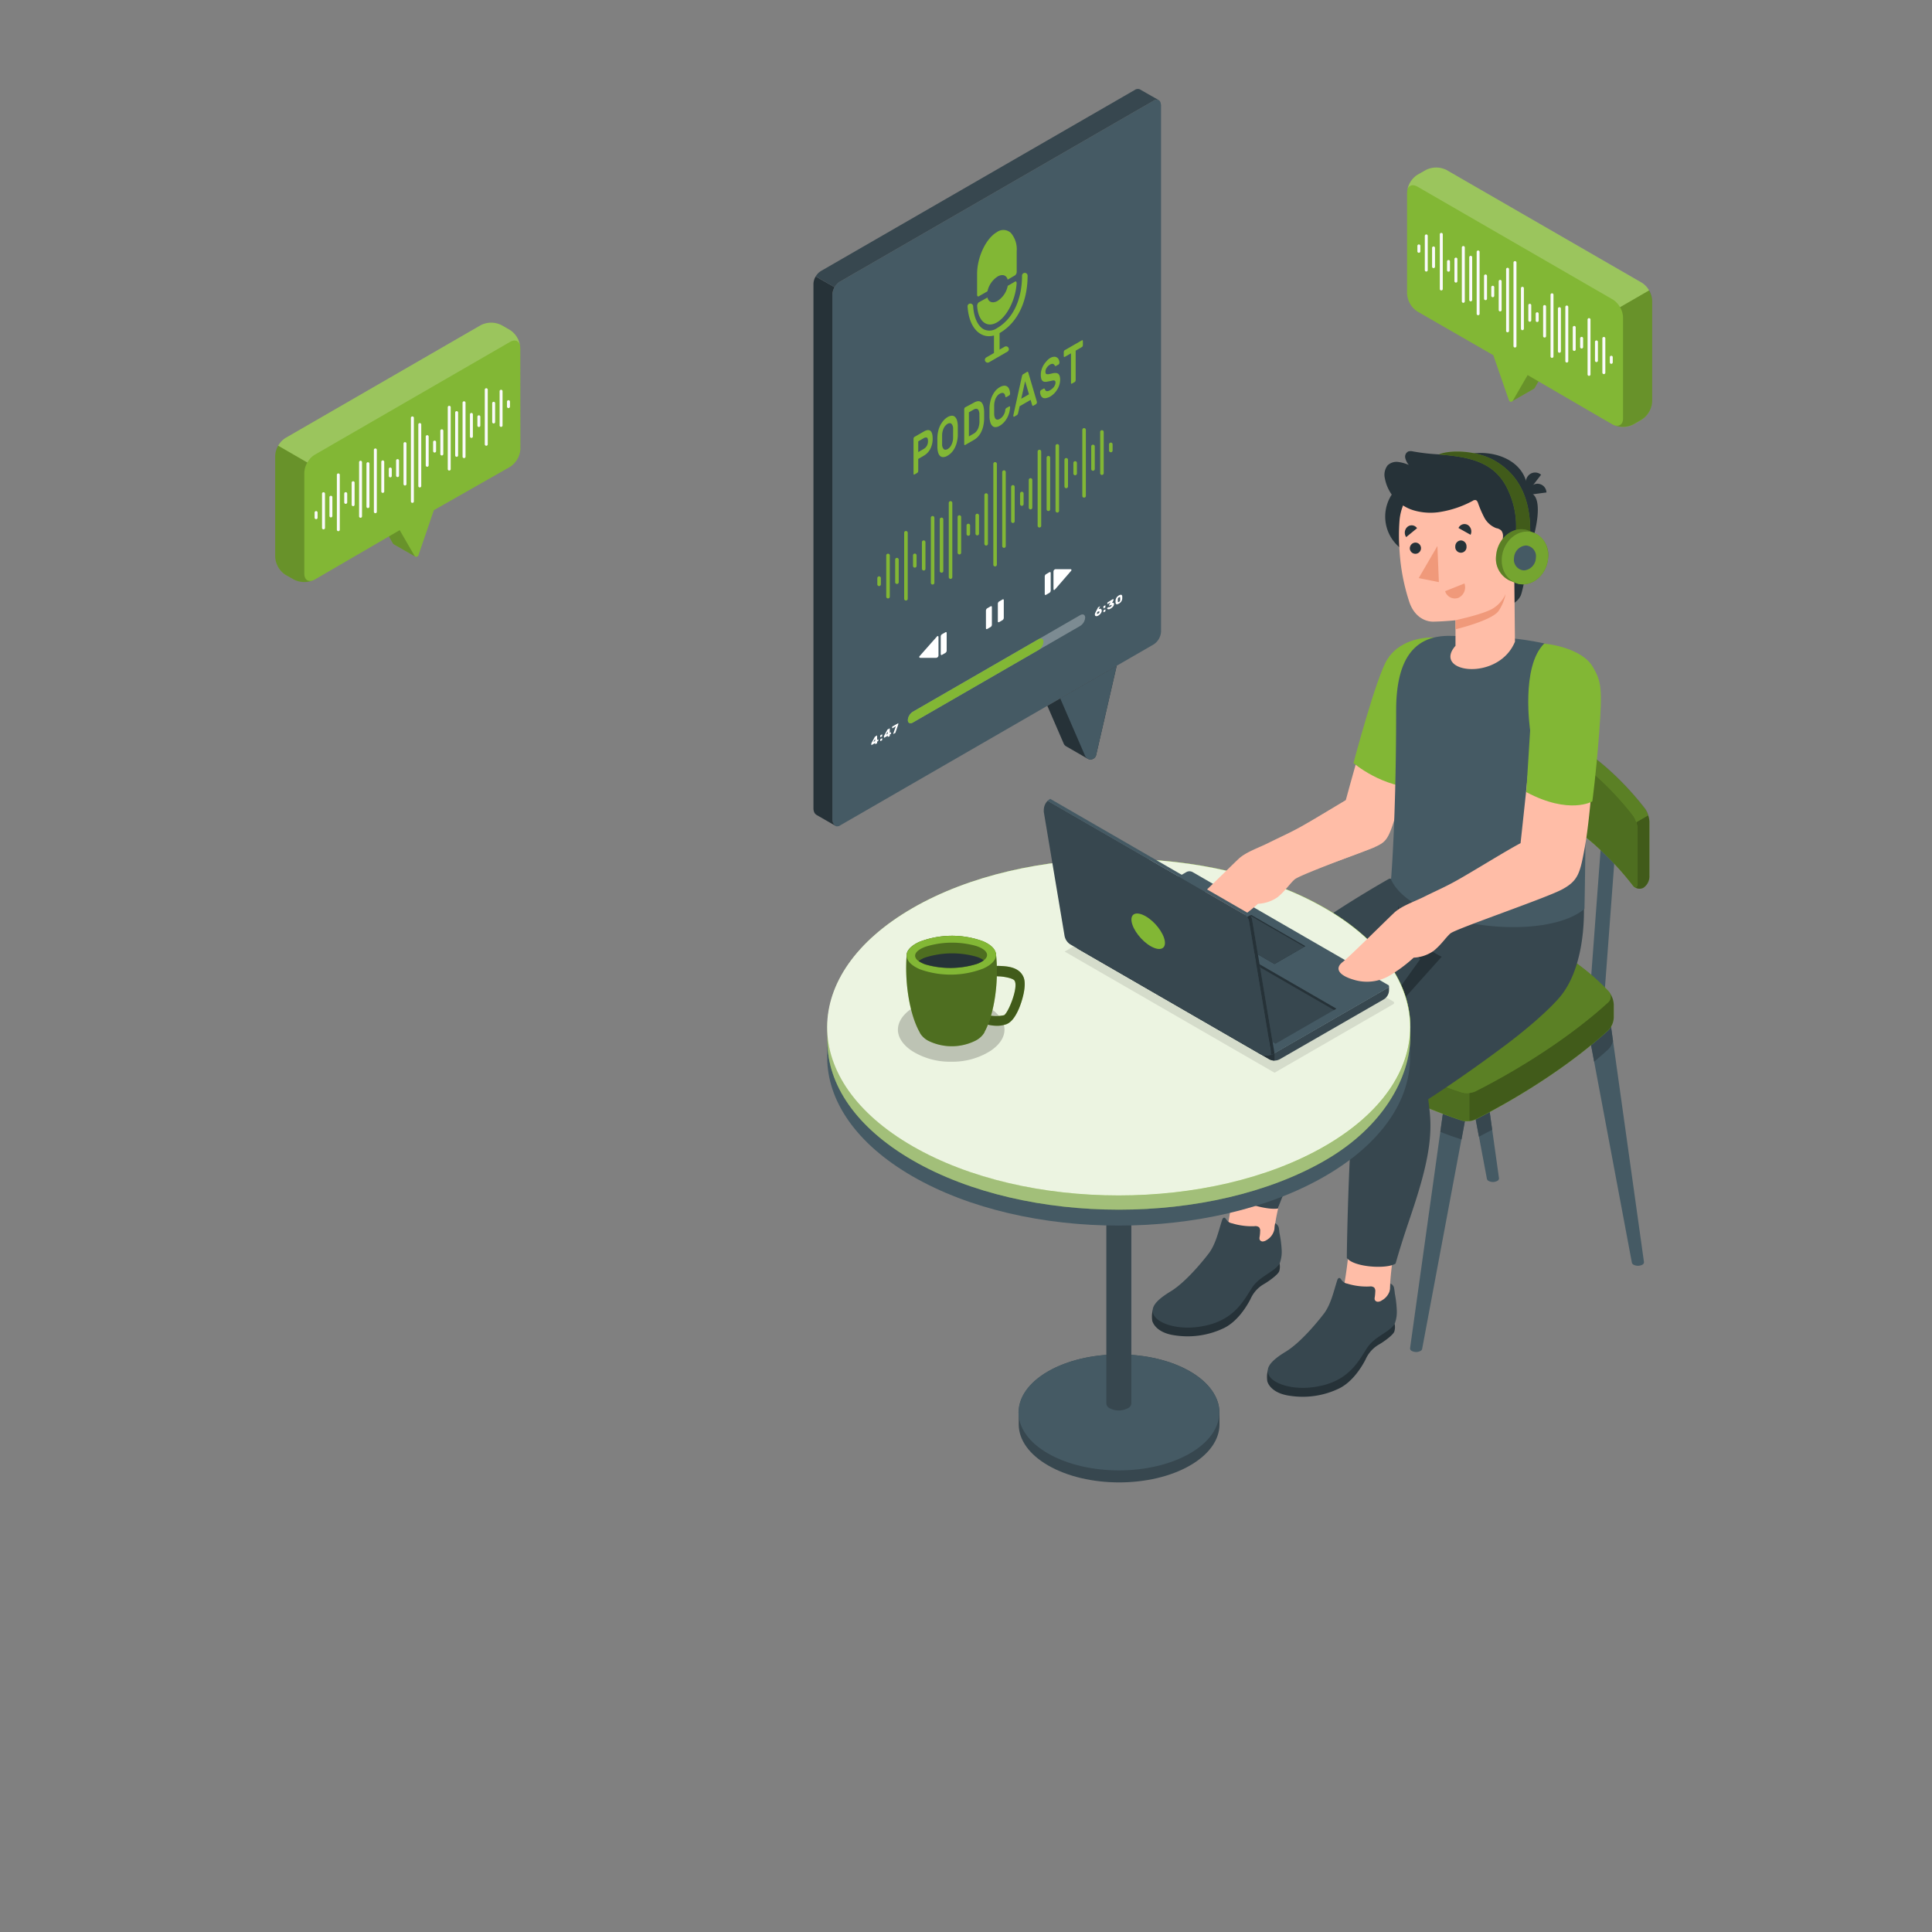 <svg xmlns="http://www.w3.org/2000/svg" viewBox="0 0 500 500"><rect x="0" y="0" width="500" height="500" fill="#808080" stroke="none"/><g id="freepik--character-2--inject-2614"><g id="freepik--chartacter-on-a-table--inject-2614"><g id="freepik--Chair--inject-2614"><polygon points="379.1 240.36 382.88 240.47 386.02 198.49 382.24 198.38 379.1 240.36" style="fill:#455a64"></polygon><polygon points="411.39 258.08 415.17 258.19 418.3 216.21 414.52 216.1 411.39 258.08" style="fill:#455a64"></polygon><path d="M410.11,261.68h6.26l9.09,64.95h0a.76.76,0,0,1-.45.69,2.5,2.5,0,0,1-2.23,0,.87.87,0,0,1-.45-.54h0Z" style="fill:#455a64"></path><path d="M372.59,240h6.25l9.1,64.94h0a.76.76,0,0,1-.46.69,2.42,2.42,0,0,1-2.22,0,.82.82,0,0,1-.45-.54h0Z" style="fill:#455a64"></path><path d="M324.27,325.47l10.8-63.79h6.25l-13.91,63.94h0a.84.84,0,0,1-.44.53,2.44,2.44,0,0,1-2.23,0,.72.72,0,0,1-.45-.68Z" style="fill:#455a64"></path><path d="M364.92,348.94,374,284h6.25l-12.2,65.1h0a.84.84,0,0,1-.44.53,2.44,2.44,0,0,1-2.23,0,.73.73,0,0,1-.45-.68Z" style="fill:#455a64"></path><path d="M335.07,261.68h6.25l-2.54,11.69q-2.13-1.77-4.16-3.63a4.15,4.15,0,0,1-.75-1Z" style="fill:#37474f"></path><path d="M416.37,261.68l1.08,7.76a4.87,4.87,0,0,1-1.21,2.11c-1.16,1.07-2.39,2.14-3.67,3.21l-2.46-13.08Z" style="fill:#37474f"></path><path d="M372.76,292.94,374,284h6.25l-2,10.9Q375.43,294,372.76,292.94Z" style="fill:#37474f"></path><path d="M378.22,241.69a6.62,6.62,0,0,1,.85-.1l7.1,50.78c-1.14.62-2.28,1.22-3.43,1.81l-9.63-51.41C374.79,242.38,376.49,242,378.22,241.69Z" style="fill:#37474f"></path><path d="M378.29,290c-17.7-5.86-32-14.45-43.67-25.17a5.05,5.05,0,0,1-1.41-3.24v-3.37a4.3,4.3,0,0,1,1.55-3.08,105.75,105.75,0,0,1,43.46-18.36,9.24,9.24,0,0,1,3.74.2q22.41,6.84,34.39,19.69a5.62,5.62,0,0,1,1.29,3.35v3.38a5,5,0,0,1-1.4,3.24c-9,8.24-21.76,16.71-34.4,23.1A5.29,5.29,0,0,1,378.29,290Z" style="fill:#82B735"></path><path d="M333.21,258.19v3.37a5.05,5.05,0,0,0,1.41,3.24c11.66,10.72,26,19.32,43.66,25.17a5.07,5.07,0,0,0,2,.16V236.67a8.37,8.37,0,0,0-2,.08,105.73,105.73,0,0,0-43.47,18.37A4.29,4.29,0,0,0,333.21,258.19Z" style="opacity:0.4"></path><path d="M380.26,236.67v53.46a4.37,4.37,0,0,0,1.58-.43c12.63-6.38,25.44-14.85,34.4-23.09a5,5,0,0,0,1.4-3.24V260a5.62,5.62,0,0,0-1.29-3.35Q404.37,243.79,382,237A7.35,7.35,0,0,0,380.26,236.67Z" style="opacity:0.5"></path><path d="M416.24,259.36c-9,8.25-21.76,16.7-34.4,23.08a5.36,5.36,0,0,1-3.55.27c-17.7-5.83-32-14.41-43.67-25.14a1.54,1.54,0,0,1,.14-2.46,105.62,105.62,0,0,1,43.46-18.36,9.24,9.24,0,0,1,3.74.2q22.41,6.84,34.39,19.66A2,2,0,0,1,416.24,259.36Z" style="fill:#82B735"></path><path d="M416.24,259.36c-9,8.25-21.76,16.7-34.4,23.08a5.36,5.36,0,0,1-3.55.27c-17.7-5.83-32-14.41-43.67-25.14a1.54,1.54,0,0,1,.14-2.46,105.62,105.62,0,0,1,43.46-18.36,9.24,9.24,0,0,1,3.74.2q22.41,6.84,34.39,19.66A2,2,0,0,1,416.24,259.36Z" style="opacity:0.3"></path><path d="M425.7,209.27q-18-23.1-47-27.11a6.38,6.38,0,0,0-3.47.66,3.59,3.59,0,0,0-1.56,2.83v14.2a2.25,2.25,0,0,0,1.91,2.17q29,4,47,27.11a2.17,2.17,0,0,0,2.72.63,3.56,3.56,0,0,0,1.57-2.83v-14.2A6.61,6.61,0,0,0,425.7,209.27Z" style="fill:#82B735"></path><path d="M413,218.83,426.55,211a5.8,5.8,0,0,1,.32,1.74v14.2a3.56,3.56,0,0,1-1.57,2.83,2.17,2.17,0,0,1-2.72-.63A76.42,76.42,0,0,0,413,218.83Z" style="opacity:0.5"></path><path d="M413,218.83Q397.41,205,375.62,202a2.25,2.25,0,0,1-1.91-2.17v-14.2a3.59,3.59,0,0,1,1.56-2.83,6.38,6.38,0,0,1,3.47-.66q29,4,47,27.11a5.88,5.88,0,0,1,.85,1.72Z" style="opacity:0.3"></path><path d="M422.57,229.13Q404.6,206,375.62,202a2.25,2.25,0,0,1-1.91-2.17v-14.2a1.64,1.64,0,0,1,1.91-1.68q29,4,47,27.11a6.56,6.56,0,0,1,1.16,3.45v14.21C423.74,229.8,423.23,230,422.57,229.13Z" style="fill:#82B735"></path><path d="M422.57,229.13Q404.6,206,375.62,202a2.25,2.25,0,0,1-1.91-2.17v-14.2a1.64,1.64,0,0,1,1.91-1.68q29,4,47,27.11a6.56,6.56,0,0,1,1.16,3.45v14.21C423.74,229.8,423.23,230,422.57,229.13Z" style="opacity:0.4"></path></g><g id="freepik--Character--inject-2614"><path d="M371.2,165.42c-7.09.5-10.21,1.51-13,8.15-2.33,5.62-9.93,33.58-9.93,33.58s-15.1,9.33-22.89,13.24l8.45,6.81s19.06-6.58,22.41-8.18,3.28-2.55,6.93-14.3C368.42,188,371.2,165.42,371.2,165.42Z" style="fill:#ffbda7"></path><path d="M371.66,165c-4.21-.21-9.78,1.07-12.65,5.68s-8.73,26.79-8.73,26.79,7.56,6.59,17.3,6.46l4.8-22.95Z" style="fill:#82B735"></path><path d="M349.23,322.06s-1.08,12.45-2.94,16.51a61.93,61.93,0,0,1-7.59,13c-.74,1-2.45,2.75-3.06,3.52a1.43,1.43,0,0,0,.27,2.19c1.69,1.45,8.54,1.46,12.21-1.61s6.62-7.95,8.78-10.38c1.08-1.21,2.1-2.37,2.84-3.23a3.08,3.08,0,0,0,.62-3c-.1-.3-.2-.64-.32-1.05-1.08-3.64.71-14.21.71-14.21C357.22,319.41,353.33,321.09,349.23,322.06Z" style="fill:#ffbda7"></path><path d="M360.93,342.63a3.91,3.91,0,0,1-.09,2c-.35.93-2.83,2.7-4.12,3.42a8.3,8.3,0,0,0-3.33,3.82c-1.46,2.8-3.72,5.85-6.66,7.38a21.68,21.68,0,0,1-12.76,2c-5.41-.69-6-3.83-6-3.83s-.44-3,.87-3.5S360.93,342.63,360.93,342.63Z" style="fill:#263238"></path><path d="M361.48,338.93a8.6,8.6,0,0,1-.55,3.7c-1.47,2.27-5.16,3.18-7.17,6.28s-4.34,7.84-11.29,9.59-12.4-.21-13.8-2.15-.31-3.88,4.07-6.53c4.65-2.83,10-10,10-10,1.75-2.45,2.41-5.62,3.33-8.46.08-.27.23-.6.52-.62s.52.4.72.69a2.29,2.29,0,0,0,1.39.78,16.93,16.93,0,0,0,5.72.73,1.61,1.61,0,0,1,1.21.27,1.43,1.43,0,0,1,.29,1.07,13.62,13.62,0,0,1-.13,1.42,1.34,1.34,0,0,0,0,.69.86.86,0,0,0,.82.5,1.78,1.78,0,0,0,1-.35,4.27,4.27,0,0,0,2.17-3s0-.72.06-1.37a1.72,1.72,0,0,1,.91,1,15.08,15.08,0,0,1,.24,1.66A28.26,28.26,0,0,1,361.48,338.93Z" style="fill:#37474f"></path><path d="M319.37,305.76s-1.36,12.87-3,17a62.13,62.13,0,0,1-7,13.3c-.7,1-2.32,2.85-2.9,3.64a1.43,1.43,0,0,0,.37,2.18c1.75,1.38,8.59,1.08,12.13-2.15s6.25-8.24,8.3-10.76c1-1.26,2-2.47,2.7-3.35a3.13,3.13,0,0,0,.48-3c-.11-.29-.23-.63-.37-1-1.23-3.6,2-13.56,2-13.56C328.31,303.82,323.42,304.62,319.37,305.76Z" style="fill:#ffbda7"></path><path d="M331.15,327a4,4,0,0,1-.09,2c-.35.92-2.84,2.7-4.12,3.41a8.35,8.35,0,0,0-3.33,3.82c-1.47,2.81-3.72,5.85-6.66,7.38a21.69,21.69,0,0,1-12.76,2c-5.41-.7-6-3.84-6-3.84s-.43-3,.88-3.5S331.15,327,331.15,327Z" style="fill:#263238"></path><path d="M331.69,323.34a8.6,8.6,0,0,1-.54,3.7c-1.47,2.27-5.17,3.18-7.17,6.28s-4.34,7.84-11.3,9.59-12.4-.22-13.8-2.15-.31-3.88,4.07-6.54c4.65-2.82,10-10,10-10,1.75-2.46,2.41-5.63,3.32-8.46.09-.28.24-.6.53-.62s.52.39.72.68a2.17,2.17,0,0,0,1.38.78,15.16,15.16,0,0,0,1.88.46,17.1,17.1,0,0,0,3.85.28,1.58,1.58,0,0,1,1.21.27,1.4,1.4,0,0,1,.28,1.06,9.61,9.61,0,0,1-.13,1.42,1.51,1.51,0,0,0,0,.7.87.87,0,0,0,.83.5,2,2,0,0,0,.95-.35,4.13,4.13,0,0,0,2.07-3,12.63,12.63,0,0,1,.16-1.37,1.82,1.82,0,0,1,.91,1c.15.54.13,1.12.24,1.66A28.38,28.38,0,0,1,331.69,323.34Z" style="fill:#37474f"></path><path d="M409.76,231.28l-16.55-1.18-33.65-2.71s-30.89,17.29-35.29,27c-2.55,5.63-5,48.61-5.47,55,2.32,1.84,9.1,3.85,11.94,3.37,1.76-5.07,3.29-7.24,5.74-14.7,2-6.08,3.84-10.14,5.27-14.34a62.44,62.44,0,0,0,3-15.2s10.9-7.46,19.08-10.57c-4.51,4.93-11,13.84-11.84,15.8-2.51,5.65-3.43,46.18-3.43,51.8C350.37,328,359,328.5,361.18,327c2.62-9.2,4.56-13.63,6.67-21.19,3.36-12.05,2.27-16.94,1.78-21.34,0,0,8.71-5.54,20-14,4.76-3.57,10.64-8.49,13.9-12.25C409.5,251.32,410.39,239.13,409.76,231.28Z" style="fill:#37474f"></path><path d="M363.79,258l9.32-10.4s-9.48-4.16-11.24-13.15c0,0-1.54,7.58,5.71,13.74L361.26,257l-16.55,11.56C351.55,265,358.34,261.29,363.79,258Z" style="fill:#263238"></path><path d="M386.59,164.85a77.7,77.7,0,0,1,12.9,1.63c4.77,1.63,6.16,2.87,8.47,9.46,3.45,9.83,2.39,23.38,2.39,32.67,0,12.34-.29,26.61-.29,26.61C399.63,244,365.67,240,360,227.61c0,0,1.32-15.5,1.32-43.72,0-13.68,4.93-19.33,13.67-19.33C375,164.56,382.2,164.67,386.59,164.85Z" style="fill:#455a64"></path><path d="M379.32,133.22a10.42,10.42,0,1,1-10.88-9.94A10.42,10.42,0,0,1,379.32,133.22Z" style="fill:#263238"></path><path d="M396,141.85s-1.67,10.53-2.44,12.28a4.58,4.58,0,0,1-2.53,2.32l-.18-7.35Z" style="fill:#263238"></path><path d="M394,127a3.47,3.47,0,0,1,3.22,1.44c1.46,2.14.72,7.62-1.21,13.45l-4,.66Z" style="fill:#263238"></path><path d="M395.33,128.1l4.89-.65a2.33,2.33,0,0,0-2.62-2.24A2.73,2.73,0,0,0,395.33,128.1Z" style="fill:#263238"></path><path d="M395.75,126.86l3.08-4a2.36,2.36,0,0,0-3.44.39A2.69,2.69,0,0,0,395.75,126.86Z" style="fill:#263238"></path><path d="M390.79,142.57c.83.46,1.9-1.2,2.85-2.33s3.73-2.3,5.5,1.18a5.8,5.8,0,0,1-3,8,3.94,3.94,0,0,1-4.25-.7l.18,17.35c-4.28,10.43-21.55,8.09-15.39,1.06v-6.6s-3,.31-5.79.35c-2.32,0-4.9-1.47-6.13-5a52.33,52.33,0,0,1-2.55-13.2,51.68,51.68,0,0,1,0-8.15c1.18-11.57,15.2-15.19,23-10.54S390.79,142.57,390.79,142.57Z" style="fill:#ffbda7"></path><path d="M372.9,132.46a26.65,26.65,0,0,0,8.23-2.84,1,1,0,0,1,.8-.19c.3.09.44.4.56.68a27.53,27.53,0,0,0,1.66,3.86,5.87,5.87,0,0,0,3.09,2.72,2.44,2.44,0,0,1,1.31.63,2.33,2.33,0,0,1,.43,1.35,10.72,10.72,0,0,1-.22,1.86c-.12.85-.33,2.32.18,3.05a1.36,1.36,0,0,0,2,.26,8.27,8.27,0,0,0,1.48-2,12.33,12.33,0,0,1,1.59-2c.56-.54.28-1.67.37-2.42.19-1.51.26-3,.31-4.56,0-1.29.82-4.19,1-5.46.27-1.83.08-1.18-.61-2.46-1.5-6-8.23-8.19-13.5-7.63a55.39,55.39,0,0,1-7.05.34,51.46,51.46,0,0,1-8.84-.82,2.36,2.36,0,0,0-1.21,0,1.51,1.51,0,0,0-.8,1.7,4.41,4.41,0,0,0,.92,1.8,9.91,9.91,0,0,0-2.8-.78,3.32,3.32,0,0,0-2.69.89,4,4,0,0,0-.71,3.35,10.71,10.71,0,0,0,7.21,8.21A15.49,15.49,0,0,0,372.9,132.46Z" style="fill:#263238"></path><path d="M376.7,160.5s7.16-1.52,9.62-3a8.47,8.47,0,0,0,3.33-3.75,12.29,12.29,0,0,1-1.79,4.33c-1.74,2.54-11.16,4.78-11.16,4.78Z" style="fill:#f0997a"></path><path d="M376.63,141.41a1.46,1.46,0,1,0,2.9,0,1.5,1.5,0,0,0-1.46-1.55A1.52,1.52,0,0,0,376.63,141.41Z" style="fill:#263238"></path><path d="M377.46,136.65l3.12,1.75a2,2,0,0,0-.75-2.56A1.69,1.69,0,0,0,377.46,136.65Z" style="fill:#263238"></path><path d="M379,151l-5,2a2.63,2.63,0,0,0,3.45,1.71A3,3,0,0,0,379,151Z" style="fill:#f0997a"></path><path d="M363.92,139l2.81-2.3a1.68,1.68,0,0,0-2.46-.37A2,2,0,0,0,363.92,139Z" style="fill:#263238"></path><path d="M364.86,142a1.45,1.45,0,1,0,1.43-1.58A1.5,1.5,0,0,0,364.86,142Z" style="fill:#263238"></path><polygon points="372 141.3 372.38 150.65 367.16 149.61 372 141.3" style="fill:#f0997a"></polygon><path d="M387.73,119.77c4,2.62,8.54,7.61,8.28,18.5a5.78,5.78,0,0,1,2.64,5.57c-.27,3.4-2.91,6.16-5.89,6.15s-5.19-2.77-4.92-6.18c.2-2.54,2.29-5.41,4.44-5.7a21.62,21.62,0,0,0-1.83-10.88c-3.45-8.19-11.08-9-18.08-9.62C374.8,116.49,382.35,116.22,387.73,119.77Z" style="fill:#82B735"></path><path d="M387.73,119.77c4,2.62,8.54,7.61,8.28,18.5a5.78,5.78,0,0,1,2.64,5.57c-.27,3.4-2.91,6.16-5.89,6.15s-5.19-2.77-4.92-6.18c.2-2.54,2.29-5.41,4.44-5.7a21.62,21.62,0,0,0-1.83-10.88c-3.45-8.19-11.08-9-18.08-9.62C374.8,116.49,382.35,116.22,387.73,119.77Z" style="opacity:0.5"></path><path d="M387.19,143.79c.3-3.78,3.22-6.83,6.53-6.82a5.09,5.09,0,0,1,1.48.22c.4.13,1.63.64,1.87.74a6.24,6.24,0,0,1,3.58,6.48c-.3,3.77-3.22,6.82-6.53,6.82a5,5,0,0,1-1.78-.33l-1.72-.69A6.27,6.27,0,0,1,387.19,143.79Z" style="fill:#82B735"></path><path d="M387.19,143.79c.3-3.78,3.22-6.83,6.53-6.82a5.09,5.09,0,0,1,1.48.22c.4.13,1.63.64,1.87.74a6.24,6.24,0,0,1,3.58,6.48c-.3,3.77-3.22,6.82-6.53,6.82a5,5,0,0,1-1.78-.33l-1.72-.69A6.27,6.27,0,0,1,387.19,143.79Z" style="opacity:0.3"></path><path d="M388.67,144.38c.3-3.77,3.22-6.82,6.53-6.81s5.74,3.07,5.45,6.84-3.22,6.82-6.53,6.82S388.37,148.15,388.67,144.38Z" style="fill:#82B735"></path><path d="M388.67,144.38c.3-3.77,3.22-6.82,6.53-6.81s5.74,3.07,5.45,6.84-3.22,6.82-6.53,6.82S388.37,148.15,388.67,144.38Z" style="opacity:0.1"></path><path d="M391.83,144.39a3.35,3.35,0,0,1,3.08-3.22,2.79,2.79,0,0,1,2.57,3.23,3.35,3.35,0,0,1-3.08,3.22A2.78,2.78,0,0,1,391.83,144.39Z" style="fill:#455a64"></path></g><g id="freepik--Table--inject-2614"><g id="freepik--table--inject-2614"><path d="M308,354.92c-10.15-5.86-26.6-5.86-36.75,0-5.07,2.93-7.6,6.77-7.6,10.61,0,.4,0,2.84,0,3.3.08,3.78,2.61,7.54,7.6,10.42,10.15,5.86,26.6,5.86,36.75,0,5-2.89,7.55-6.68,7.6-10.48,0-.44,0-2.89,0-3.3C315.53,361.65,313,357.83,308,354.92Z" style="fill:#37474f"></path><path d="M271.2,376.14c-10.15-5.86-10.15-15.36,0-21.22s26.6-5.86,36.75,0,10.15,15.36,0,21.22S281.35,382,271.2,376.14Z" style="fill:#455a64"></path><path d="M292.79,363h0v-63.6h-6.47V363h0a1.5,1.5,0,0,0,.92,1.48,5.06,5.06,0,0,0,4.58,0A1.49,1.49,0,0,0,292.79,363Z" style="fill:#37474f"></path><path d="M342.85,240.67c-29.46-17-77.23-17-106.69,0-14.73,8.5-22.09,19.65-22.08,30.8v2.16c0,11.15,7.35,22.3,22.08,30.8,29.46,17,77.23,17,106.69,0,14.73-8.5,22.09-19.65,22.08-30.8v-2.16C364.94,260.32,357.58,249.18,342.85,240.67Z" style="fill:#455a64"></path><path d="M342.92,235c-29.46-17-77.23-17-106.69,0-14.74,8.5-22.09,19.65-22.09,30.8,0,2.28,0,1.42,0,3.71,0,11.15,7.35,22.29,22.09,30.8,29.46,17,77.23,17,106.69,0C357.65,291.82,365,279.13,365,268v-2.16C365,254.67,357.65,243.52,342.92,235Z" style="fill:#82B735"></path><path d="M342.92,235c-29.46-17-77.23-17-106.69,0-14.74,8.5-22.09,19.65-22.09,30.8,0,2.28,0,1.42,0,3.71,0,11.15,7.35,22.29,22.09,30.8,29.46,17,77.23,17,106.69,0C357.65,291.82,365,279.13,365,268v-2.16C365,254.67,357.65,243.52,342.92,235Z" style="fill:#fff;opacity:0.4"></path><path d="M342.92,235c-29.46-17-77.23-17-106.69,0-14.74,8.5-22.09,19.65-22.09,30.8,0,2.28,0,1.42,0,3.71,0,11.15,7.35,22.29,22.09,30.8,29.46,17,77.23,17,106.69,0C357.65,291.82,365,279.13,365,268v-2.16C365,254.67,357.65,243.52,342.92,235Z" style="opacity:0.1"></path><ellipse cx="289.57" cy="265.82" rx="75.44" ry="43.56" style="fill:#82B735"></ellipse><path d="M236.16,296.62c-29.46-17-29.46-44.59,0-61.6s77.23-17,106.69,0,29.47,44.59,0,61.6S265.62,313.63,236.16,296.62Z" style="fill:#fff;opacity:0.85"></path></g></g><g id="freepik--Laptop--inject-2614"><path id="freepik--shadow--inject-2614" d="M275.53,246.26,306,228.68a1.76,1.76,0,0,1,1.75,0l52.84,30.51a.39.39,0,0,1,0,.68l-30.74,17.75Z" style="opacity:0.1"></path><path d="M277.8,242.56v.68a2.83,2.83,0,0,0,1.41,2.44l49.22,28.42a2.84,2.84,0,0,0,2.82,0l26.83-15.44a2.81,2.81,0,0,0,1.4-2.43v-1h0a.36.36,0,0,1-.17.31l-29.47,17Z" style="fill:#37474f"></path><path d="M329.84,272.6v1.87a2.8,2.8,0,0,1-1.41-.37l-49.22-28.42a2.81,2.81,0,0,1-1.41-2.44v-.68Z" style="fill:#263238"></path><path d="M277.8,242.56,307,225.71a1.66,1.66,0,0,1,1.67,0l50.63,29.23a.38.38,0,0,1,0,.65l-29.45,17Z" style="fill:#455a64"></path><polygon points="330.1 270.12 345.85 261.04 299.82 234.47 284 243.5 330.1 270.12" style="fill:#37474f"></polygon><polygon points="284 243.5 284.6 243.85 299.82 235.16 345.24 261.39 345.84 261.05 299.82 234.47 284 243.5" style="fill:#263238"></polygon><polygon points="337.84 244.87 337.55 245.03 329.84 249.49 316.12 241.57 315.83 241.4 323.83 236.78 337.84 244.87" style="fill:#263238"></polygon><polygon points="337.55 245.03 329.84 249.49 316.12 241.57 323.83 237.11 337.55 245.03" style="fill:#37474f"></polygon><path id="freepik--Arm--inject-2614" d="M348.76,206.81c-4.06,2.39-9.15,5.51-12.11,7.15s-5.12,2.56-8.45,4.22c-2.56,1.27-5.78,2.34-7.64,4.08s-11.36,11.17-13.43,12.8-1,3.4,2.84,4.53a11.58,11.58,0,0,0,9.27-1,38.9,38.9,0,0,0,6.32-4.69,9.59,9.59,0,0,0,5.11-1.73c2-1.65,3.24-3.62,4.41-4.6s12.26-5.13,20.67-8.35Z" style="fill:#ffbda7"></path><path d="M329,273a3.33,3.33,0,0,1-2.87-.22l-49-28.29a3.33,3.33,0,0,1-1.63-2.33l-5.36-32a3.48,3.48,0,0,1,0-.55,3.34,3.34,0,0,1,1-2.37l50.93,29.41a2.47,2.47,0,0,1,1.19,1.72Z" style="fill:#37474f"></path><path d="M329.84,272.6l-.34.19a2.77,2.77,0,0,1-.46.22l-5.8-34.62a2.47,2.47,0,0,0-1.19-1.72l-50.93-29.41a3.5,3.5,0,0,1,.68-.52l51,29.46a2.48,2.48,0,0,1,1.2,1.73Z" style="fill:#455a64"></path><path d="M322.77,237.32l.79-.46a2.53,2.53,0,0,1,.47,1.07l5.81,34.67-.34.19a2.77,2.77,0,0,1-.46.22l-5.8-34.62A2.3,2.3,0,0,0,322.77,237.32Z" style="fill:#263238"></path><path d="M301.44,243.48c-.36-2.14-2.57-5-4.94-6.35s-4-.74-3.64,1.4,2.58,5,4.94,6.35S301.8,245.62,301.44,243.48Z" style="fill:#82B735"></path></g><g id="freepik--arm--inject-2614"><path d="M375.38,241.56c1.41-1.2,24.63-9.1,28.87-11.37s4.66-4.29,5.86-10.72c1.74-9.33,3.23-32.17,2.85-40.09-.27-5.73-3.42-10.65-12.25-11.79-2.66,2.84-5.27,8.57-4.19,21.56-.44,5.58-3,29.06-3,29.06-3.65,1.9-12.34,7.33-16.6,9.7-3,1.68-5.13,2.56-8.46,4.22-2.56,1.26-5.77,2.34-7.64,4.08S349.5,247.38,347.44,249s-1,3.4,2.83,4.53a11.61,11.61,0,0,0,9.28-1,38.65,38.65,0,0,0,6.31-4.69,9.64,9.64,0,0,0,5.12-1.73C373,244.51,374.22,242.54,375.38,241.56Z" style="fill:#ffbda7"></path><path d="M399.62,166.57c4.37.43,10.42,2.26,12.59,6s2.54,5.36,1.65,17.16c-.83,11-1.77,17.67-1.77,17.67S406.2,210.94,395,205l1-16S393.54,172.63,399.62,166.57Z" style="fill:#82B735"></path></g><g id="freepik--shadow--inject-2614" style="opacity:0.2"><path id="freepik--shadow--inject-2614" d="M246.17,274.77A18.43,18.43,0,0,1,236.05,272c-2.37-1.57-3.67-3.53-3.67-5.52s1.3-4,3.67-5.53a19.93,19.93,0,0,1,20.24,0c2.37,1.57,3.67,3.53,3.67,5.53s-1.3,3.95-3.67,5.52A18.43,18.43,0,0,1,246.17,274.77Z"></path></g><g id="freepik--Coffee--inject-2614"><path d="M257.67,265.46a7.1,7.1,0,0,0,2.76-.39c1.22-.45,2.28-1.76,3.25-4,.81-1.9,2.12-6.07,1.2-8.21-1.17-2.73-4.48-2.83-6.67-2.89l-.75,0-.12,2.61c.26,0,.67.09,1,.1,1.23,0,3.95.46,4.25,1.16,1,1.69-1.59,8.18-2.72,8.89a10.09,10.09,0,0,1-4.24,0l-.86,2.18A9.77,9.77,0,0,0,257.67,265.46Z" style="fill:#82B735"></path><path d="M257.67,265.46a7.1,7.1,0,0,0,2.76-.39c1.22-.45,2.28-1.76,3.25-4,.81-1.9,2.12-6.07,1.2-8.21-1.17-2.73-4.48-2.83-6.67-2.89l-.75,0-.12,2.61c.26,0,.67.09,1,.1,1.23,0,3.95.46,4.25,1.16,1,1.69-1.59,8.18-2.72,8.89a10.09,10.09,0,0,1-4.24,0l-.86,2.18A9.77,9.77,0,0,0,257.67,265.46Z" style="opacity:0.5"></path><path d="M234.66,246.81c.25-1.11,1.35-2.2,3.29-3.07a23.44,23.44,0,0,1,16.36-.17c2,.83,3.08,1.89,3.36,3h.06c.85,7.29-.37,15.77-2.92,20.48a.31.31,0,0,1-.05.1.25.25,0,0,1,0,.07h0a5.68,5.68,0,0,1-2.11,2,13.74,13.74,0,0,1-12.41.13,5.51,5.51,0,0,1-2.15-2h0l0-.06-.06-.11c-2.65-4.66-4-13.11-3.35-20.42Z" style="fill:#82B735"></path><path d="M234.66,246.81c.25-1.11,1.35-2.2,3.29-3.07a23.44,23.44,0,0,1,16.36-.17c2,.83,3.08,1.89,3.36,3h.06c.85,7.29-.37,15.77-2.92,20.48a.31.31,0,0,1-.05.1.25.25,0,0,1,0,.07h0a5.68,5.68,0,0,1-2.11,2,13.74,13.74,0,0,1-12.41.13,5.51,5.51,0,0,1-2.15-2h0l0-.06-.06-.11c-2.65-4.66-4-13.11-3.35-20.42Z" style="opacity:0.4"></path><path d="M238,243.74c-4.49,2-4.46,5.19.08,7.11a23.5,23.5,0,0,0,16.36-.18c4.49-2,4.46-5.19-.08-7.1A23.44,23.44,0,0,0,238,243.74Z" style="fill:#82B735"></path><path d="M239.55,245c-3.63,1.32-3.61,3.39,0,4.64a23.14,23.14,0,0,0,13.19-.14c3.63-1.32,3.61-3.4,0-4.65A23,23,0,0,0,239.55,245Z" style="opacity:0.4"></path><path d="M239.58,247.76a6.65,6.65,0,0,0-1.82.94,6.85,6.85,0,0,0,1.84.9,23.14,23.14,0,0,0,13.19-.14,6.94,6.94,0,0,0,1.82-.94,6.85,6.85,0,0,0-1.84-.9A23.13,23.13,0,0,0,239.58,247.76Z" style="fill:#263238"></path></g></g></g><g id="freepik--speech-bubbles--inject-2614"><g id="freepik--speech-bubble--inject-2614"><g id="freepik--speech-bubble--inject-2614"><path d="M391.3,103.86,394.93,97,392,88.61V83.45L401,88.61v5.16l-3.84,6.66a.63.63,0,0,1-.26.23h0Z" style="fill:#82B735"></path><path d="M391.3,103.86,394.93,97,392,88.61V83.45L401,88.61v5.16l-3.84,6.66a.63.63,0,0,1-.26.23h0Z" style="opacity:0.2"></path><path d="M364.15,49.85a5.91,5.91,0,0,1,2.68-4.64L369,44a5.89,5.89,0,0,1,5.36,0l50.54,29.19a6,6,0,0,1,2.67,4.64v26.14a5.93,5.93,0,0,1-2.67,4.64l-2.19,1.26a6,6,0,0,1-5.36,0l-22-12.8-3.84,6.64a.56.56,0,0,1-1-.1l-4.05-11.69L366.83,80.62A5.91,5.91,0,0,1,364.15,76Z" style="fill:#82B735"></path><path d="M427.58,103.92a5.93,5.93,0,0,1-2.67,4.64l-2.19,1.26a6,6,0,0,1-4.9.22c1.26.47,2.22-.24,2.22-1.77V82.14a5.5,5.5,0,0,0-.78-2.64l7.54-4.36a5.53,5.53,0,0,1,.78,2.64Z" style="opacity:0.2"></path><path d="M364.24,49.09c.31-1.14,1.35-1.5,2.59-.79l50.54,29.2a5.35,5.35,0,0,1,1.88,2l7.54-4.35a5.37,5.37,0,0,0-1.89-2L374.38,44A6,6,0,0,0,369,44l-2.19,1.26A5.92,5.92,0,0,0,364.24,49.09Z" style="fill:#fff;opacity:0.2"></path></g><g id="freepik--audio--inject-2614"><path d="M417,94.16a.38.38,0,0,0,.38-.38V92.45a.38.38,0,1,0-.76,0v1.33A.38.38,0,0,0,417,94.16Z" style="fill:#fafafa"></path><path d="M415.08,96.82a.38.38,0,0,0,.38-.38V87.58a.38.38,0,0,0-.38-.38.39.39,0,0,0-.39.38v8.86A.39.39,0,0,0,415.08,96.82Z" style="fill:#fafafa"></path><path d="M413.16,93.71a.38.38,0,0,0,.38-.38V88.48a.38.38,0,0,0-.76,0v4.85A.38.38,0,0,0,413.16,93.71Z" style="fill:#fafafa"></path><path d="M409.33,90.2a.38.38,0,0,0,.38-.38V87.56a.38.38,0,0,0-.38-.38.39.39,0,0,0-.39.38v2.26A.39.39,0,0,0,409.33,90.2Z" style="fill:#fafafa"></path><path d="M407.41,90.82a.38.38,0,0,0,.38-.39v-5.7a.38.38,0,0,0-.76,0v5.7A.38.38,0,0,0,407.41,90.82Z" style="fill:#fafafa"></path><path d="M405.49,93.83a.38.38,0,0,0,.38-.38v-14a.38.38,0,0,0-.76,0v14A.38.38,0,0,0,405.49,93.83Z" style="fill:#fafafa"></path><path d="M403.58,91.29a.38.38,0,0,0,.38-.38V79.83a.39.39,0,0,0-.77,0V90.91A.38.38,0,0,0,403.58,91.29Z" style="fill:#fafafa"></path><path d="M401.66,92.62a.38.38,0,0,0,.38-.38V76.29a.38.38,0,0,0-.76,0V92.24A.38.38,0,0,0,401.66,92.62Z" style="fill:#fafafa"></path><path d="M399.74,87.36a.38.38,0,0,0,.38-.38V79.33a.38.38,0,1,0-.76,0V87A.38.38,0,0,0,399.74,87.36Z" style="fill:#fafafa"></path><path d="M397.83,83.34a.38.38,0,0,0,.38-.38V81.14a.39.39,0,0,0-.77,0V83A.38.38,0,0,0,397.83,83.34Z" style="fill:#fafafa"></path><path d="M394,85.45a.38.38,0,0,0,.38-.38V74.6a.38.38,0,0,0-.76,0V85.07A.38.38,0,0,0,394,85.45Z" style="fill:#fafafa"></path><path d="M390.16,86a.38.38,0,0,0,.38-.38V69.68a.38.38,0,1,0-.76,0V85.57A.38.38,0,0,0,390.16,86Z" style="fill:#fafafa"></path><path d="M386.33,76.92a.38.38,0,0,0,.38-.38V74.28a.39.39,0,0,0-.77,0v2.26A.38.38,0,0,0,386.33,76.92Z" style="fill:#fafafa"></path><path d="M367.2,65.42a.38.38,0,0,0,.39-.38V63.71a.39.39,0,1,0-.77,0V65A.38.38,0,0,0,367.2,65.42Z" style="fill:#fafafa"></path><path d="M369.12,70.28a.38.38,0,0,0,.38-.38V61.05a.38.38,0,0,0-.76,0V69.9A.38.38,0,0,0,369.12,70.28Z" style="fill:#fafafa"></path><path d="M371,69.39a.38.38,0,0,0,.38-.38V64.16a.38.38,0,0,0-.76,0V69A.38.38,0,0,0,371,69.39Z" style="fill:#fafafa"></path><path d="M374.87,70.31a.38.38,0,0,0,.38-.38V67.67a.38.38,0,1,0-.76,0v2.26A.38.38,0,0,0,374.87,70.31Z" style="fill:#fafafa"></path><path d="M376.79,73.14a.38.38,0,0,0,.38-.38V67.05a.38.38,0,0,0-.76,0v5.71A.38.38,0,0,0,376.79,73.14Z" style="fill:#fafafa"></path><path d="M378.7,78.37a.39.39,0,0,0,.39-.39V64a.39.39,0,0,0-.77,0V78A.39.39,0,0,0,378.7,78.37Z" style="fill:#fafafa"></path><path d="M382.54,81.58a.38.38,0,0,0,.38-.38v-16a.38.38,0,0,0-.76,0v16A.38.38,0,0,0,382.54,81.58Z" style="fill:#fafafa"></path><path d="M384.46,77.68a.38.38,0,0,0,.38-.38V71.36a.39.39,0,0,0-.77,0V77.3A.38.38,0,0,0,384.46,77.68Z" style="fill:#fafafa"></path><path d="M411.24,97.27a.38.38,0,0,0,.38-.38V82.71a.38.38,0,1,0-.76,0V96.89A.38.38,0,0,0,411.24,97.27Z" style="fill:#fafafa"></path><path d="M395.91,83.27a.38.38,0,0,0,.38-.38V79a.38.38,0,0,0-.76,0v3.89A.38.38,0,0,0,395.91,83.27Z" style="fill:#fafafa"></path><path d="M392.08,89.94a.38.38,0,0,0,.38-.38V67.9a.39.39,0,0,0-.77,0V89.56A.38.38,0,0,0,392.08,89.94Z" style="fill:#fafafa"></path><path d="M388.24,80.6a.38.38,0,0,0,.38-.38V72.81a.38.38,0,0,0-.76,0v7.41A.38.38,0,0,0,388.24,80.6Z" style="fill:#fafafa"></path><path d="M373,75.16a.38.38,0,0,0,.39-.38V60.6a.39.39,0,0,0-.77,0V74.78A.38.38,0,0,0,373,75.16Z" style="fill:#fafafa"></path><path d="M380.62,78a.39.39,0,0,0,.38-.39V66.58a.38.38,0,1,0-.76,0V77.65A.39.39,0,0,0,380.62,78Z" style="fill:#fafafa"></path></g></g><g id="freepik--speech-bubble--inject-2614"><g id="freepik--speech-bubble--inject-2614"><path d="M107.49,144.06l-3.62-6.82,2.92-8.43v-5.16l-8.94,5.16V134l3.84,6.65a.59.59,0,0,0,.26.24h0Z" style="fill:#82B735"></path><path d="M107.49,144.06l-3.62-6.82,2.92-8.43v-5.16l-8.94,5.16V134l3.84,6.65a.59.59,0,0,0,.26.24h0Z" style="opacity:0.2"></path><path d="M134.65,90.05A5.91,5.91,0,0,0,132,85.41l-2.18-1.26a5.89,5.89,0,0,0-5.36,0L73.89,113.34A5.92,5.92,0,0,0,71.22,118v26.14a5.94,5.94,0,0,0,2.67,4.64L76.08,150a6,6,0,0,0,5.36,0l22-12.8,3.84,6.64a.57.57,0,0,0,1-.1l4-11.7L132,120.82a5.91,5.91,0,0,0,2.68-4.64Z" style="fill:#82B735"></path><path d="M71.22,144.12a5.92,5.92,0,0,0,2.67,4.64L76.08,150a6,6,0,0,0,4.9.21c-1.26.48-2.22-.23-2.22-1.76V122.34a5.5,5.5,0,0,1,.78-2.64L72,115.34a5.53,5.53,0,0,0-.78,2.64Z" style="opacity:0.2"></path><path d="M134.56,89.29c-.31-1.14-1.35-1.5-2.59-.79L81.43,117.7a5.27,5.27,0,0,0-1.88,2L72,115.35a5.37,5.37,0,0,1,1.89-2l50.52-29.2a6,6,0,0,1,5.36,0L132,85.41A5.92,5.92,0,0,1,134.56,89.29Z" style="fill:#fff;opacity:0.2"></path></g><g id="freepik--audio--inject-2614"><path d="M81.81,134.36a.39.39,0,0,1-.39-.38v-1.33a.39.39,0,0,1,.39-.38.38.38,0,0,1,.38.38V134A.38.38,0,0,1,81.81,134.36Z" style="fill:#fafafa"></path><path d="M83.72,137a.38.38,0,0,1-.38-.38v-8.85a.38.38,0,0,1,.38-.38.39.39,0,0,1,.39.38v8.85A.39.39,0,0,1,83.72,137Z" style="fill:#fafafa"></path><path d="M85.64,133.91a.38.38,0,0,1-.38-.38v-4.85a.38.38,0,1,1,.76,0v4.85A.38.38,0,0,1,85.64,133.91Z" style="fill:#fafafa"></path><path d="M89.47,130.4a.38.38,0,0,1-.38-.38v-2.26a.38.38,0,0,1,.38-.39.39.39,0,0,1,.39.39V130A.39.39,0,0,1,89.47,130.4Z" style="fill:#fafafa"></path><path d="M91.39,131a.38.38,0,0,1-.38-.38v-5.7a.38.38,0,1,1,.76,0v5.7A.38.38,0,0,1,91.39,131Z" style="fill:#fafafa"></path><path d="M93.31,134a.38.38,0,0,1-.38-.38v-14a.38.38,0,1,1,.76,0v14A.38.38,0,0,1,93.31,134Z" style="fill:#fafafa"></path><path d="M95.22,131.49a.38.38,0,0,1-.38-.39V120a.38.38,0,0,1,.38-.38.39.39,0,0,1,.39.38V131.1A.39.39,0,0,1,95.22,131.49Z" style="fill:#fafafa"></path><path d="M97.14,132.82a.38.38,0,0,1-.38-.38v-16a.38.38,0,0,1,.76,0v16A.38.38,0,0,1,97.14,132.82Z" style="fill:#fafafa"></path><path d="M99.06,127.56a.38.38,0,0,1-.38-.38v-7.65a.38.38,0,0,1,.76,0v7.65A.38.38,0,0,1,99.06,127.56Z" style="fill:#fafafa"></path><path d="M101,123.54a.38.38,0,0,1-.38-.38v-1.82A.38.38,0,0,1,101,121a.39.39,0,0,1,.39.39v1.82A.39.39,0,0,1,101,123.54Z" style="fill:#fafafa"></path><path d="M104.81,125.65a.38.38,0,0,1-.38-.38V114.8a.38.38,0,0,1,.76,0v10.47A.38.38,0,0,1,104.81,125.65Z" style="fill:#fafafa"></path><path d="M108.64,126.15a.38.38,0,0,1-.38-.38v-15.9a.38.38,0,1,1,.76,0v15.9A.38.38,0,0,1,108.64,126.15Z" style="fill:#fafafa"></path><path d="M112.47,117.12a.38.38,0,0,1-.38-.38v-2.26a.39.39,0,1,1,.77,0v2.26A.38.38,0,0,1,112.47,117.12Z" style="fill:#fafafa"></path><path d="M131.6,105.62a.39.39,0,0,1-.39-.39V103.9a.39.39,0,0,1,.77,0v1.33A.39.39,0,0,1,131.6,105.62Z" style="fill:#fafafa"></path><path d="M129.68,110.48a.38.38,0,0,1-.38-.38v-8.85a.38.38,0,0,1,.76,0v8.85A.38.38,0,0,1,129.68,110.48Z" style="fill:#fafafa"></path><path d="M127.76,109.59a.38.38,0,0,1-.38-.38v-4.85a.38.38,0,1,1,.76,0v4.85A.38.38,0,0,1,127.76,109.59Z" style="fill:#fafafa"></path><path d="M123.93,110.51a.38.38,0,0,1-.38-.38v-2.27a.38.38,0,0,1,.76,0v2.27A.38.38,0,0,1,123.93,110.51Z" style="fill:#fafafa"></path><path d="M122,113.33a.38.38,0,0,1-.38-.38v-5.7a.38.38,0,0,1,.76,0V113A.38.38,0,0,1,122,113.33Z" style="fill:#fafafa"></path><path d="M120.09,118.56a.38.38,0,0,1-.38-.38v-14a.39.39,0,0,1,.77,0v14A.38.38,0,0,1,120.09,118.56Z" style="fill:#fafafa"></path><path d="M116.26,121.78a.38.38,0,0,1-.38-.38v-16a.38.38,0,1,1,.76,0v16A.38.38,0,0,1,116.26,121.78Z" style="fill:#fafafa"></path><path d="M114.34,117.88a.38.38,0,0,1-.38-.38v-5.94a.39.39,0,1,1,.77,0v5.94A.38.38,0,0,1,114.34,117.88Z" style="fill:#fafafa"></path><path d="M87.56,137.47a.38.38,0,0,1-.38-.39V122.9a.38.38,0,1,1,.76,0v14.18A.38.38,0,0,1,87.56,137.47Z" style="fill:#fafafa"></path><path d="M102.89,123.47a.38.38,0,0,1-.38-.38V119.2a.38.38,0,1,1,.76,0v3.89A.38.38,0,0,1,102.89,123.47Z" style="fill:#fafafa"></path><path d="M106.72,130.14a.38.38,0,0,1-.38-.38V108.1a.39.39,0,0,1,.77,0v21.66A.38.38,0,0,1,106.72,130.14Z" style="fill:#fafafa"></path><path d="M110.56,120.8a.38.38,0,0,1-.38-.38V113a.38.38,0,1,1,.76,0v7.41A.38.38,0,0,1,110.56,120.8Z" style="fill:#fafafa"></path><path d="M125.85,115.36a.38.38,0,0,1-.39-.38V100.8a.39.39,0,0,1,.77,0V115A.38.38,0,0,1,125.85,115.36Z" style="fill:#fafafa"></path><path d="M118.18,118.23a.38.38,0,0,1-.38-.38V106.78a.38.38,0,0,1,.76,0v11.07A.38.38,0,0,1,118.18,118.23Z" style="fill:#fafafa"></path></g></g><g id="freepik--podcast-bubble--inject-2614"><g id="freepik--code-bubble--inject-2614"><path d="M300.48,27.15V163.46a4.24,4.24,0,0,1-1.91,3.31l-81.24,46.9a1.15,1.15,0,0,1-.63.18,1.07,1.07,0,0,1-.25,0,.52.52,0,0,1-.16-.06l-.17-.08a1.81,1.81,0,0,1-.5-.64,2.36,2.36,0,0,1-.2-1V76.23a4.24,4.24,0,0,1,1.91-3.31l81.24-46.87a1.36,1.36,0,0,1,1.28-.16A.56.56,0,0,1,300,26h0a.49.49,0,0,1,.12.13.2.2,0,0,1,.06.07.33.33,0,0,1,.06.1.66.66,0,0,1,.11.24.84.84,0,0,1,.05.17s0,0,0,0a1,1,0,0,1,0,.17C300.47,27,300.48,27.07,300.48,27.15Z" style="fill:#455a64"></path><path d="M215.62,213a2.49,2.49,0,0,1-.2-1V82.46h0V76.23a3.91,3.91,0,0,1,.57-1.9l-4.89-2.79a4,4,0,0,0-.58,1.91v6.2h0V209.26a2.5,2.5,0,0,0,.22,1,1.62,1.62,0,0,0,.59.65s4.38,2.51,4.55,2.62l.24.14A1.81,1.81,0,0,1,215.62,213Z" style="fill:#263238"></path><path d="M298.57,26.05,217.33,72.92A4,4,0,0,0,216,74.34l-4.89-2.8a3.79,3.79,0,0,1,1.33-1.39l81.24-46.87a1.35,1.35,0,0,1,1.39-.12c.34.21,4.38,2.51,4.79,2.72A1.4,1.4,0,0,0,298.57,26.05Z" style="fill:#37474f"></path><path d="M271.05,182.66l4.23,9.77a1.47,1.47,0,0,0,.63.71l5.54,3.2a1.51,1.51,0,0,0,2.22-.89L289,172.3Z" style="fill:#263238"></path><path d="M289,172.3l-5.33,23.15a1.51,1.51,0,0,1-2.84.18l-6.45-14.9Z" style="fill:#455a64"></path></g><path d="M263.12,65v5.34a1.17,1.17,0,0,1-.44.93l-1.9,1.1c-.3-1.16-1.35-1.53-2.61-.8a6.07,6.07,0,0,0-2.61,3.81l-2.25,1.3c-.24.14-.44-.05-.44-.43V70.92c0-4.36,2.29-9.22,5.13-10.85a2.83,2.83,0,0,1,3.62.22A6.49,6.49,0,0,1,263.12,65Z" style="fill:#82B735"></path><path d="M263.1,73.34c-.25,4.15-2.44,8.56-5.1,10.1s-4.86-.34-5.11-4.21a1.2,1.2,0,0,1,.44-1L255.55,77c.28,1.2,1.35,1.6,2.63.87a6,6,0,0,0,2.62-3.9l1.86-1.07C262.92,72.7,263.12,72.93,263.1,73.34Z" style="fill:#82B735"></path><path d="M258.72,86.19c4.59-2.67,7.22-8.09,7.22-14.85a.72.72,0,0,0-1.44,0c0,6.24-2.37,11.2-6.5,13.6a3.38,3.38,0,0,1-3.4.29c-1.54-.82-2.57-3.06-2.75-6a.73.73,0,0,0-.77-.67.7.7,0,0,0-.67.76c.22,3.49,1.5,6.11,3.51,7.18a4.24,4.24,0,0,0,2,.51,5,5,0,0,0,1.32-.19v4.53l-2,1.16a.72.72,0,0,0,.36,1.34.77.77,0,0,0,.36-.09L260.73,91a.73.73,0,0,0,.26-1,.72.72,0,0,0-1-.26l-1.3.74V86.19Z" style="fill:#82B735"></path><path d="M239.08,111.68c.72-.42,1.29-.49,1.69-.19s.6,1,.6,2a5.71,5.71,0,0,1-.6,2.67,4.33,4.33,0,0,1-1.69,1.78l-1.44.83v3.09a.68.68,0,0,1-.08.31.41.41,0,0,1-.17.21l-.73.42a.14.14,0,0,1-.17,0,.29.29,0,0,1-.07-.22v-9a.66.66,0,0,1,.07-.3.54.54,0,0,1,.17-.21ZM237.64,117l1.39-.8a2.3,2.3,0,0,0,.82-.79,2.37,2.37,0,0,0,.31-1.26c0-.52-.11-.82-.31-.9a1,1,0,0,0-.82.17l-1.39.81Z" style="fill:#82B735"></path><path d="M242.59,113.27a8.42,8.42,0,0,1,.19-1.58,6.51,6.51,0,0,1,.49-1.47,6,6,0,0,1,.81-1.27,4.3,4.3,0,0,1,1.15-1,2.26,2.26,0,0,1,1.15-.36,1.06,1.06,0,0,1,.8.33,2,2,0,0,1,.5.91,5.74,5.74,0,0,1,.2,1.35c0,.17,0,.36,0,.58s0,.42,0,.65,0,.45,0,.66,0,.41,0,.59a8.54,8.54,0,0,1-.2,1.58,6.51,6.51,0,0,1-.49,1.47,5.47,5.47,0,0,1-.81,1.27,4.39,4.39,0,0,1-1.15.95,2.22,2.22,0,0,1-1.15.37,1.13,1.13,0,0,1-.81-.32,2,2,0,0,1-.49-.91,5.49,5.49,0,0,1-.19-1.35c0-.17,0-.37,0-.58v-1.31C242.58,113.64,242.58,113.45,242.59,113.27Zm4.07-2.29a1.74,1.74,0,0,0-.42-1.3c-.25-.22-.59-.21-1,0a2.61,2.61,0,0,0-1,1.13,4.32,4.32,0,0,0-.42,1.78c0,.36,0,.76,0,1.19s0,.81,0,1.16a1.74,1.74,0,0,0,.42,1.29c.26.22.59.2,1,0a2.55,2.55,0,0,0,1-1.13,4.1,4.1,0,0,0,.42-1.78c0-.35,0-.75,0-1.18S246.68,111.33,246.66,111Z" style="fill:#82B735"></path><path d="M252,104.23a2.55,2.55,0,0,1,1.16-.4,1.12,1.12,0,0,1,.82.29,2.07,2.07,0,0,1,.5.92,5.87,5.87,0,0,1,.21,1.46c0,.67,0,1.35,0,2a9.3,9.3,0,0,1-.21,1.7,6.69,6.69,0,0,1-.5,1.49,5.17,5.17,0,0,1-.8,1.24,4.6,4.6,0,0,1-1.13.92l-2.27,1.31a.13.13,0,0,1-.17,0,.3.3,0,0,1-.07-.23v-9a.66.66,0,0,1,.07-.3.46.46,0,0,1,.17-.21Zm1.48,3a2.82,2.82,0,0,0-.12-.76,1.12,1.12,0,0,0-.27-.51.7.7,0,0,0-.47-.17,1.38,1.38,0,0,0-.66.22l-1.21.7v6.23l1.25-.72a2.35,2.35,0,0,0,.64-.53,3.15,3.15,0,0,0,.45-.69,3.67,3.67,0,0,0,.27-.83,4.43,4.43,0,0,0,.12-.89C253.48,108.55,253.48,107.87,253.46,107.2Z" style="fill:#82B735"></path><path d="M260.17,106.12a.64.64,0,0,1,.1-.32.45.45,0,0,1,.16-.19l.73-.42a.15.15,0,0,1,.18,0,.29.29,0,0,1,.07.23,6.55,6.55,0,0,1-.19,1.25,6.22,6.22,0,0,1-.48,1.3,6.06,6.06,0,0,1-.82,1.22,4.64,4.64,0,0,1-1.2,1,2.12,2.12,0,0,1-1.1.35,1.13,1.13,0,0,1-.8-.32,2,2,0,0,1-.52-.91,5.21,5.21,0,0,1-.22-1.41c0-.35,0-.73,0-1.16s0-.81,0-1.17a8.39,8.39,0,0,1,.22-1.67,6.73,6.73,0,0,1,.52-1.51,6.27,6.27,0,0,1,.8-1.26,4.14,4.14,0,0,1,1.1-.91,2.41,2.41,0,0,1,1.2-.4,1.25,1.25,0,0,1,.82.27,1.6,1.6,0,0,1,.48.75,3.91,3.91,0,0,1,.19,1,.7.7,0,0,1-.07.31.45.45,0,0,1-.18.2l-.73.42a.15.15,0,0,1-.17,0,.26.26,0,0,1-.1-.21,1.62,1.62,0,0,0-.12-.47.75.75,0,0,0-.27-.31.61.61,0,0,0-.43-.09,1.41,1.41,0,0,0-.62.22,2.16,2.16,0,0,0-.61.52,3.52,3.52,0,0,0-.44.69,4.14,4.14,0,0,0-.26.82,4.53,4.53,0,0,0-.12.89c0,.35,0,.75,0,1.17s0,.81,0,1.15a2.75,2.75,0,0,0,.12.76,1.22,1.22,0,0,0,.26.51.71.71,0,0,0,.44.19,1.18,1.18,0,0,0,.61-.19,2.74,2.74,0,0,0,.62-.49,3.07,3.07,0,0,0,.43-.59,3,3,0,0,0,.28-.63A3.46,3.46,0,0,0,260.17,106.12Z" style="fill:#82B735"></path><path d="M265.81,96.24q.13-.08.21,0a.66.66,0,0,1,.13.28l2.2,7.48a.28.28,0,0,1,0,.09.67.67,0,0,1-.07.31.54.54,0,0,1-.17.21l-.65.37c-.12.07-.2.08-.25,0a.42.42,0,0,1-.1-.17l-.39-1.32-2.84,1.65-.39,1.76a1.37,1.37,0,0,1-.1.28.59.59,0,0,1-.25.27l-.65.37a.14.14,0,0,1-.17,0,.29.29,0,0,1-.07-.22.31.31,0,0,1,0-.1l2.2-10a2.11,2.11,0,0,1,.13-.42.47.47,0,0,1,.22-.24Zm.49,5.8-1-3.38-1,4.53Z" style="fill:#82B735"></path><path d="M271.71,92.7a2.41,2.41,0,0,1,1.06-.37,1.26,1.26,0,0,1,.77.19,1.19,1.19,0,0,1,.46.55,2.17,2.17,0,0,1,.18.75.67.67,0,0,1-.07.31.48.48,0,0,1-.18.21l-.63.36c-.1.06-.18.07-.23,0a.46.46,0,0,1-.14-.16.66.66,0,0,0-.41-.36,1,1,0,0,0-.81.21,2.73,2.73,0,0,0-.45.33,2.17,2.17,0,0,0-.36.44,1.89,1.89,0,0,0-.25.49,1.64,1.64,0,0,0-.09.53,1.1,1.1,0,0,0,.08.47.39.39,0,0,0,.29.18,1.8,1.8,0,0,0,.54,0l.83-.19a3.33,3.33,0,0,1,.93-.11,1.09,1.09,0,0,1,.64.21,1.17,1.17,0,0,1,.36.57,2.8,2.8,0,0,1,.13.94,4.57,4.57,0,0,1-.18,1.26,4.81,4.81,0,0,1-.52,1.21,5.5,5.5,0,0,1-.82,1.08,4.94,4.94,0,0,1-1.08.85,3.25,3.25,0,0,1-1,.37A1.54,1.54,0,0,1,270,103a1.17,1.17,0,0,1-.57-.53,2.05,2.05,0,0,1-.25-1,.64.64,0,0,1,.07-.31.48.48,0,0,1,.18-.21l.63-.36c.1-.06.18-.08.23,0a.31.31,0,0,1,.14.17,1.82,1.82,0,0,0,.15.27.48.48,0,0,0,.24.18.94.94,0,0,0,.38,0,2,2,0,0,0,.58-.24,5.56,5.56,0,0,0,.52-.37,3.19,3.19,0,0,0,.44-.46,2.39,2.39,0,0,0,.3-.54,1.53,1.53,0,0,0,.12-.6.54.54,0,0,0-.13-.42.48.48,0,0,0-.38-.12,3,3,0,0,0-.63.11l-.88.18a2.74,2.74,0,0,1-.78.06.9.9,0,0,1-.56-.24,1.16,1.16,0,0,1-.33-.59,4,4,0,0,1-.11-1,4.57,4.57,0,0,1,.18-1.26,5.37,5.37,0,0,1,.5-1.18,5.77,5.77,0,0,1,.75-1A3.88,3.88,0,0,1,271.71,92.7Z" style="fill:#82B735"></path><path d="M280,88.07a.13.13,0,0,1,.17,0,.3.3,0,0,1,.08.23v1a.67.67,0,0,1-.08.3.37.37,0,0,1-.17.21l-1.62.94v7.59a.7.7,0,0,1-.07.31.46.46,0,0,1-.17.21l-.73.42a.12.12,0,0,1-.17,0,.28.28,0,0,1-.07-.22V91.44l-1.62.93c-.07,0-.13,0-.17,0a.28.28,0,0,1-.08-.22v-1a.71.71,0,0,1,.08-.31.41.41,0,0,1,.17-.21Z" style="fill:#82B735"></path><g id="freepik--audio--inject-2614"><path d="M227.51,151.68a.47.47,0,0,1-.46-.46v-1.6a.46.46,0,0,1,.92,0v1.6A.47.47,0,0,1,227.51,151.68Z" style="fill:#82B735"></path><path d="M229.82,154.88a.47.47,0,0,1-.46-.46V143.75a.46.46,0,0,1,.92,0v10.67A.47.47,0,0,1,229.82,154.88Z" style="fill:#82B735"></path><path d="M232.13,151.13a.45.45,0,0,1-.46-.46v-5.84a.46.46,0,0,1,.46-.46.47.47,0,0,1,.46.46v5.84A.46.46,0,0,1,232.13,151.13Z" style="fill:#82B735"></path><path d="M236.75,146.91a.46.46,0,0,1-.46-.46v-2.73a.46.46,0,0,1,.46-.46.47.47,0,0,1,.46.46v2.73A.47.47,0,0,1,236.75,146.91Z" style="fill:#82B735"></path><path d="M239.05,147.65a.47.47,0,0,1-.46-.46v-6.87a.46.46,0,0,1,.46-.46.45.45,0,0,1,.46.46v6.87A.46.46,0,0,1,239.05,147.65Z" style="fill:#82B735"></path><path d="M241.36,151.28a.47.47,0,0,1-.46-.46V134a.47.47,0,0,1,.46-.46.46.46,0,0,1,.46.46v16.8A.46.46,0,0,1,241.36,151.28Z" style="fill:#82B735"></path><path d="M243.67,148.22a.47.47,0,0,1-.46-.46V134.42a.46.46,0,0,1,.46-.46.45.45,0,0,1,.46.46v13.34A.46.46,0,0,1,243.67,148.22Z" style="fill:#82B735"></path><path d="M246,149.82a.47.47,0,0,1-.46-.46V130.15a.47.47,0,0,1,.46-.46.46.46,0,0,1,.46.46v19.21A.46.46,0,0,1,246,149.82Z" style="fill:#82B735"></path><path d="M248.29,143.49a.47.47,0,0,1-.46-.46v-9.22a.46.46,0,0,1,.92,0V143A.47.47,0,0,1,248.29,143.49Z" style="fill:#82B735"></path><path d="M250.6,138.65a.46.46,0,0,1-.46-.46V136a.45.45,0,0,1,.46-.46.46.46,0,0,1,.46.46v2.2A.47.47,0,0,1,250.6,138.65Z" style="fill:#82B735"></path><path d="M255.22,141.19a.46.46,0,0,1-.46-.46V128.12a.45.45,0,0,1,.46-.46.46.46,0,0,1,.46.46v12.61A.47.47,0,0,1,255.22,141.19Z" style="fill:#82B735"></path><path d="M259.83,141.79a.47.47,0,0,1-.46-.46V122.18a.47.47,0,0,1,.46-.46.46.46,0,0,1,.46.46v19.15A.46.46,0,0,1,259.83,141.79Z" style="fill:#82B735"></path><path d="M264.45,130.91a.46.46,0,0,1-.46-.46v-2.72a.46.46,0,0,1,.46-.46.45.45,0,0,1,.46.46v2.72A.45.45,0,0,1,264.45,130.91Z" style="fill:#82B735"></path><path d="M287.48,117.05a.46.46,0,0,1-.46-.46V115a.47.47,0,0,1,.46-.46.46.46,0,0,1,.46.46v1.6A.45.45,0,0,1,287.48,117.05Z" style="fill:#82B735"></path><path d="M285.18,122.92a.46.46,0,0,1-.46-.46V111.79a.46.46,0,0,1,.46-.46.47.47,0,0,1,.46.46v10.67A.47.47,0,0,1,285.18,122.92Z" style="fill:#82B735"></path><path d="M282.87,121.84a.46.46,0,0,1-.46-.46v-5.84a.45.45,0,0,1,.46-.46.46.46,0,0,1,.46.46v5.84A.47.47,0,0,1,282.87,121.84Z" style="fill:#82B735"></path><path d="M278.25,123a.46.46,0,0,1-.46-.46v-2.73a.46.46,0,0,1,.46-.46.47.47,0,0,1,.46.46v2.73A.47.47,0,0,1,278.25,123Z" style="fill:#82B735"></path><path d="M275.94,126.35a.46.46,0,0,1-.46-.46V119a.46.46,0,0,1,.92,0v6.87A.46.46,0,0,1,275.94,126.35Z" style="fill:#82B735"></path><path d="M273.63,132.65a.47.47,0,0,1-.46-.46v-16.8a.47.47,0,0,1,.46-.46.46.46,0,0,1,.46.46v16.8A.46.46,0,0,1,273.63,132.65Z" style="fill:#82B735"></path><path d="M269,136.52a.46.46,0,0,1-.46-.46V116.85a.47.47,0,0,1,.46-.46.46.46,0,0,1,.46.46v19.21A.45.45,0,0,1,269,136.52Z" style="fill:#82B735"></path><path d="M266.7,131.83a.47.47,0,0,1-.46-.46v-7.16a.47.47,0,0,1,.46-.46.46.46,0,0,1,.46.46v7.16A.46.46,0,0,1,266.7,131.83Z" style="fill:#82B735"></path><path d="M234.44,155.42A.46.46,0,0,1,234,155V137.88a.45.45,0,0,1,.46-.46.46.46,0,0,1,.46.46V155A.47.47,0,0,1,234.44,155.42Z" style="fill:#82B735"></path><path d="M252.91,138.56a.46.46,0,0,1-.46-.46v-4.69a.46.46,0,0,1,.46-.46.47.47,0,0,1,.46.46v4.69A.47.47,0,0,1,252.91,138.56Z" style="fill:#82B735"></path><path d="M257.53,146.59a.45.45,0,0,1-.46-.46V120.05a.45.45,0,0,1,.46-.46.46.46,0,0,1,.46.46v26.08A.46.46,0,0,1,257.53,146.59Z" style="fill:#82B735"></path><path d="M262.14,135.35a.47.47,0,0,1-.46-.46V126a.47.47,0,0,1,.46-.46.46.46,0,0,1,.46.46v8.93A.46.46,0,0,1,262.14,135.35Z" style="fill:#82B735"></path><path d="M280.56,128.79a.45.45,0,0,1-.46-.46V111.25a.46.46,0,0,1,.46-.46.47.47,0,0,1,.46.46v17.08A.46.46,0,0,1,280.56,128.79Z" style="fill:#82B735"></path><path d="M271.32,132.25a.46.46,0,0,1-.46-.46V118.45a.47.47,0,0,1,.46-.46.46.46,0,0,1,.46.46v13.34A.45.45,0,0,1,271.32,132.25Z" style="fill:#82B735"></path></g><path d="M226.55,192.59h-.06a.06.06,0,0,1,0,0v-.3l-.94.54s0,0-.05,0,0,0,0,0v-.32a.42.42,0,0,1,0-.15l.89-1.63s0-.06.05-.07,0,0,.06-.05l.45-.26H227a.08.08,0,0,1,0,0v1.14l.25-.15h.06s0,0,0,0v.32a.13.13,0,0,1,0,.07s0,0-.06.06l-.25.14v.31a.25.25,0,0,1,0,.07l-.06.05Zm-.07-.82v-.55l-.43.8Z" style="fill:#fff"></path><path d="M228.31,190.45a.19.19,0,0,1,0,.07.34.34,0,0,1-.06.06l-.39.22s0,0-.05,0,0,0,0,0v-.39a.11.11,0,0,1,0-.07.1.1,0,0,1,.05-.06l.39-.22a0,0,0,0,1,.06,0s0,0,0,0Zm0,1a.19.19,0,0,1,0,.07.34.34,0,0,1-.06.06l-.39.22s0,0-.05,0,0,0,0,0v-.39a.11.11,0,0,1,0-.07s0,0,.05-.06l.39-.22a0,0,0,0,1,.06,0,.05.05,0,0,1,0,0Z" style="fill:#fff"></path><path d="M229.81,190.7s0,0-.05,0,0,0,0,0v-.3l-.93.54h-.06s0,0,0,0v-.31a.28.28,0,0,1,0-.15l.88-1.63.05-.08.06,0,.45-.26a.07.07,0,0,1,.06,0s0,0,0,0v1.14l.26-.14a0,0,0,0,1,.06,0s0,0,0,0v.32a.25.25,0,0,1,0,.07l-.06.05-.26.15v.3a.1.1,0,0,1,0,.07.17.17,0,0,1-.06.06Zm-.06-.82v-.54l-.44.79Z" style="fill:#fff"></path><path d="M231.19,189.84a.08.08,0,0,1,0,0l.64-1.87-.88.51s-.05,0-.06,0,0,0,0,0v-.32a.13.13,0,0,1,0-.07A.17.17,0,0,1,231,188l1.42-.82h.05s0,0,0,0v.27a.62.62,0,0,1-.05.18l-.65,1.88a.09.09,0,0,1,0,.06s0,0,0,.06l-.42.24h0A.05.05,0,0,1,231.19,189.84Z" style="fill:#fff"></path><path d="M285.13,158.05a.84.84,0,0,1-.07.35,1.7,1.7,0,0,1-.19.35,2.09,2.09,0,0,1-.29.31,1.91,1.91,0,0,1-.33.25,1.53,1.53,0,0,1-.34.14.74.74,0,0,1-.29,0,.35.35,0,0,1-.19-.12.47.47,0,0,1-.07-.28.55.55,0,0,1,0-.18,1.09,1.09,0,0,1,.05-.17l.08-.16.07-.15.57-1.1,0-.05a.17.17,0,0,1,.06-.06l.47-.27h.05s0,0,0,0v0l-.39.74a.93.93,0,0,1,.3-.09.48.48,0,0,1,.24,0,.26.26,0,0,1,.16.13A.44.44,0,0,1,285.13,158.05Zm-1.22.71a.17.17,0,0,0,0,.1l.07,0h.11l.13-.06.12-.09a.57.57,0,0,0,.11-.11.54.54,0,0,0,.07-.13.31.31,0,0,0,0-.13.13.13,0,0,0,0-.1.1.1,0,0,0-.07,0,.22.22,0,0,0-.11,0l-.12,0a.6.6,0,0,0-.13.09,1.14,1.14,0,0,0-.11.11l-.07.13A.35.35,0,0,0,283.91,158.76Z" style="fill:#fff"></path><path d="M286.08,157.1a.25.25,0,0,1,0,.07l-.06.05-.39.23a.07.07,0,0,1-.06,0,.05.05,0,0,1,0,0V157a.19.19,0,0,1,0-.07.17.17,0,0,1,.06-.06l.39-.22a0,0,0,0,1,.06,0s0,0,0,0Zm0,1a.25.25,0,0,1,0,.07l-.06.06-.39.22a.07.07,0,0,1-.06,0,.05.05,0,0,1,0,0v-.39a.19.19,0,0,1,0-.07.17.17,0,0,1,.06-.06l.39-.22a0,0,0,0,1,.06,0s0,0,0,0Z" style="fill:#fff"></path><path d="M288.09,155s0,0,.05,0,0,0,0,0v.32a.25.25,0,0,1,0,.07l0,.07-.36.57a.56.56,0,0,1,.38,0c.09,0,.14.13.14.29a1.07,1.07,0,0,1-.23.64,2.23,2.23,0,0,1-.65.54,1.72,1.72,0,0,1-.38.17.72.72,0,0,1-.28,0,.31.31,0,0,1-.17-.09.28.28,0,0,1-.06-.18.07.07,0,0,1,0-.06.08.08,0,0,1,0,0l.38-.22.09,0,.07,0h.11a.53.53,0,0,0,.18-.07,1.18,1.18,0,0,0,.24-.19.28.28,0,0,0,.09-.2c0-.07,0-.11-.09-.1a.48.48,0,0,0-.24.09l-.25.14s0,0-.05,0,0,0,0,0v-.26a.25.25,0,0,1,0-.07l.05-.07.31-.5-.77.45h-.06s0,0,0,0v-.31a.11.11,0,0,1,0-.07s0-.05.06-.06Z" style="fill:#fff"></path><path d="M289.57,154.09a1.14,1.14,0,0,1,.39-.15.37.37,0,0,1,.26,0,.35.35,0,0,1,.16.16,1.06,1.06,0,0,1,.06.28c0,.08,0,.17,0,.26s0,.18,0,.27a2.21,2.21,0,0,1-.06.34,1.81,1.81,0,0,1-.16.35,2.5,2.5,0,0,1-.26.33,2,2,0,0,1-.39.28,1.15,1.15,0,0,1-.38.16.47.47,0,0,1-.27,0,.31.31,0,0,1-.15-.17.77.77,0,0,1-.07-.27v-.53a1.37,1.37,0,0,1,.07-.34,1.19,1.19,0,0,1,.15-.35,1.4,1.4,0,0,1,.27-.33A1.9,1.9,0,0,1,289.57,154.09Zm.32,1.14a4.17,4.17,0,0,0,0-.5.51.51,0,0,0,0-.13.13.13,0,0,0-.05-.07.12.12,0,0,0-.1,0,.29.29,0,0,0-.15.06.58.58,0,0,0-.15.11.38.38,0,0,0-.09.13.58.58,0,0,0-.05.14.8.8,0,0,0,0,.15,4.17,4.17,0,0,0,0,.5s0,.09,0,.12a.12.12,0,0,0,.06.08s.05,0,.09,0l.15-.06a.61.61,0,0,0,.15-.12l.1-.12a1.21,1.21,0,0,0,.05-.14A.77.77,0,0,0,289.89,155.23Z" style="fill:#fff"></path><path d="M256.7,157.12v4.58a.74.74,0,0,1-.33.57l-.88.51c-.18.1-.33,0-.33-.19V158a.74.74,0,0,1,.33-.57l.88-.51C256.55,156.82,256.7,156.91,256.7,157.12Z" style="fill:#fff"></path><path d="M259.78,155.34v4.58a.74.74,0,0,1-.33.57l-.88.51c-.18.1-.33,0-.33-.19v-4.58a.74.74,0,0,1,.33-.57l.88-.51C259.63,155,259.78,155.13,259.78,155.34Z" style="fill:#fff"></path><path d="M271.92,148.28v4.58a.73.73,0,0,1-.33.57l-.88.51c-.18.11-.33,0-.33-.19v-4.58a.74.74,0,0,1,.33-.57l.88-.51C271.78,148,271.92,148.07,271.92,148.28Z" style="fill:#fff"></path><path d="M272.64,147.91v4.49c0,.33.18.4.4.14l4.14-4.78c.22-.25.12-.46-.21-.46h-3.72A.61.61,0,0,0,272.64,147.91Z" style="fill:#fff"></path><path d="M245,163.82v4.58a.74.74,0,0,1-.33.57l-.88.51c-.18.1-.33,0-.33-.19v-4.58a.73.73,0,0,1,.33-.57l.89-.51C244.86,163.52,245,163.61,245,163.82Z" style="fill:#fff"></path><path d="M242.88,169.6v-4.67c0-.36-.19-.44-.43-.17l-4.42,5c-.24.27-.14.49.22.49h4A.65.65,0,0,0,242.88,169.6Z" style="fill:#fff"></path><path d="M236.24,184.2l43.31-25c.71-.41,1.29-.12,1.29.65a2.77,2.77,0,0,1-1.29,2.14l-43.31,25c-.71.41-1.29.12-1.29-.65A2.79,2.79,0,0,1,236.24,184.2Z" style="fill:#fff;opacity:0.3"></path><path d="M236.24,184.2l32.52-18.77c.71-.41,1.29-.12,1.29.65a2.77,2.77,0,0,1-1.29,2.14L236.24,187c-.71.41-1.29.12-1.29-.65A2.79,2.79,0,0,1,236.24,184.2Z" style="fill:#82B735"></path></g></g></svg>